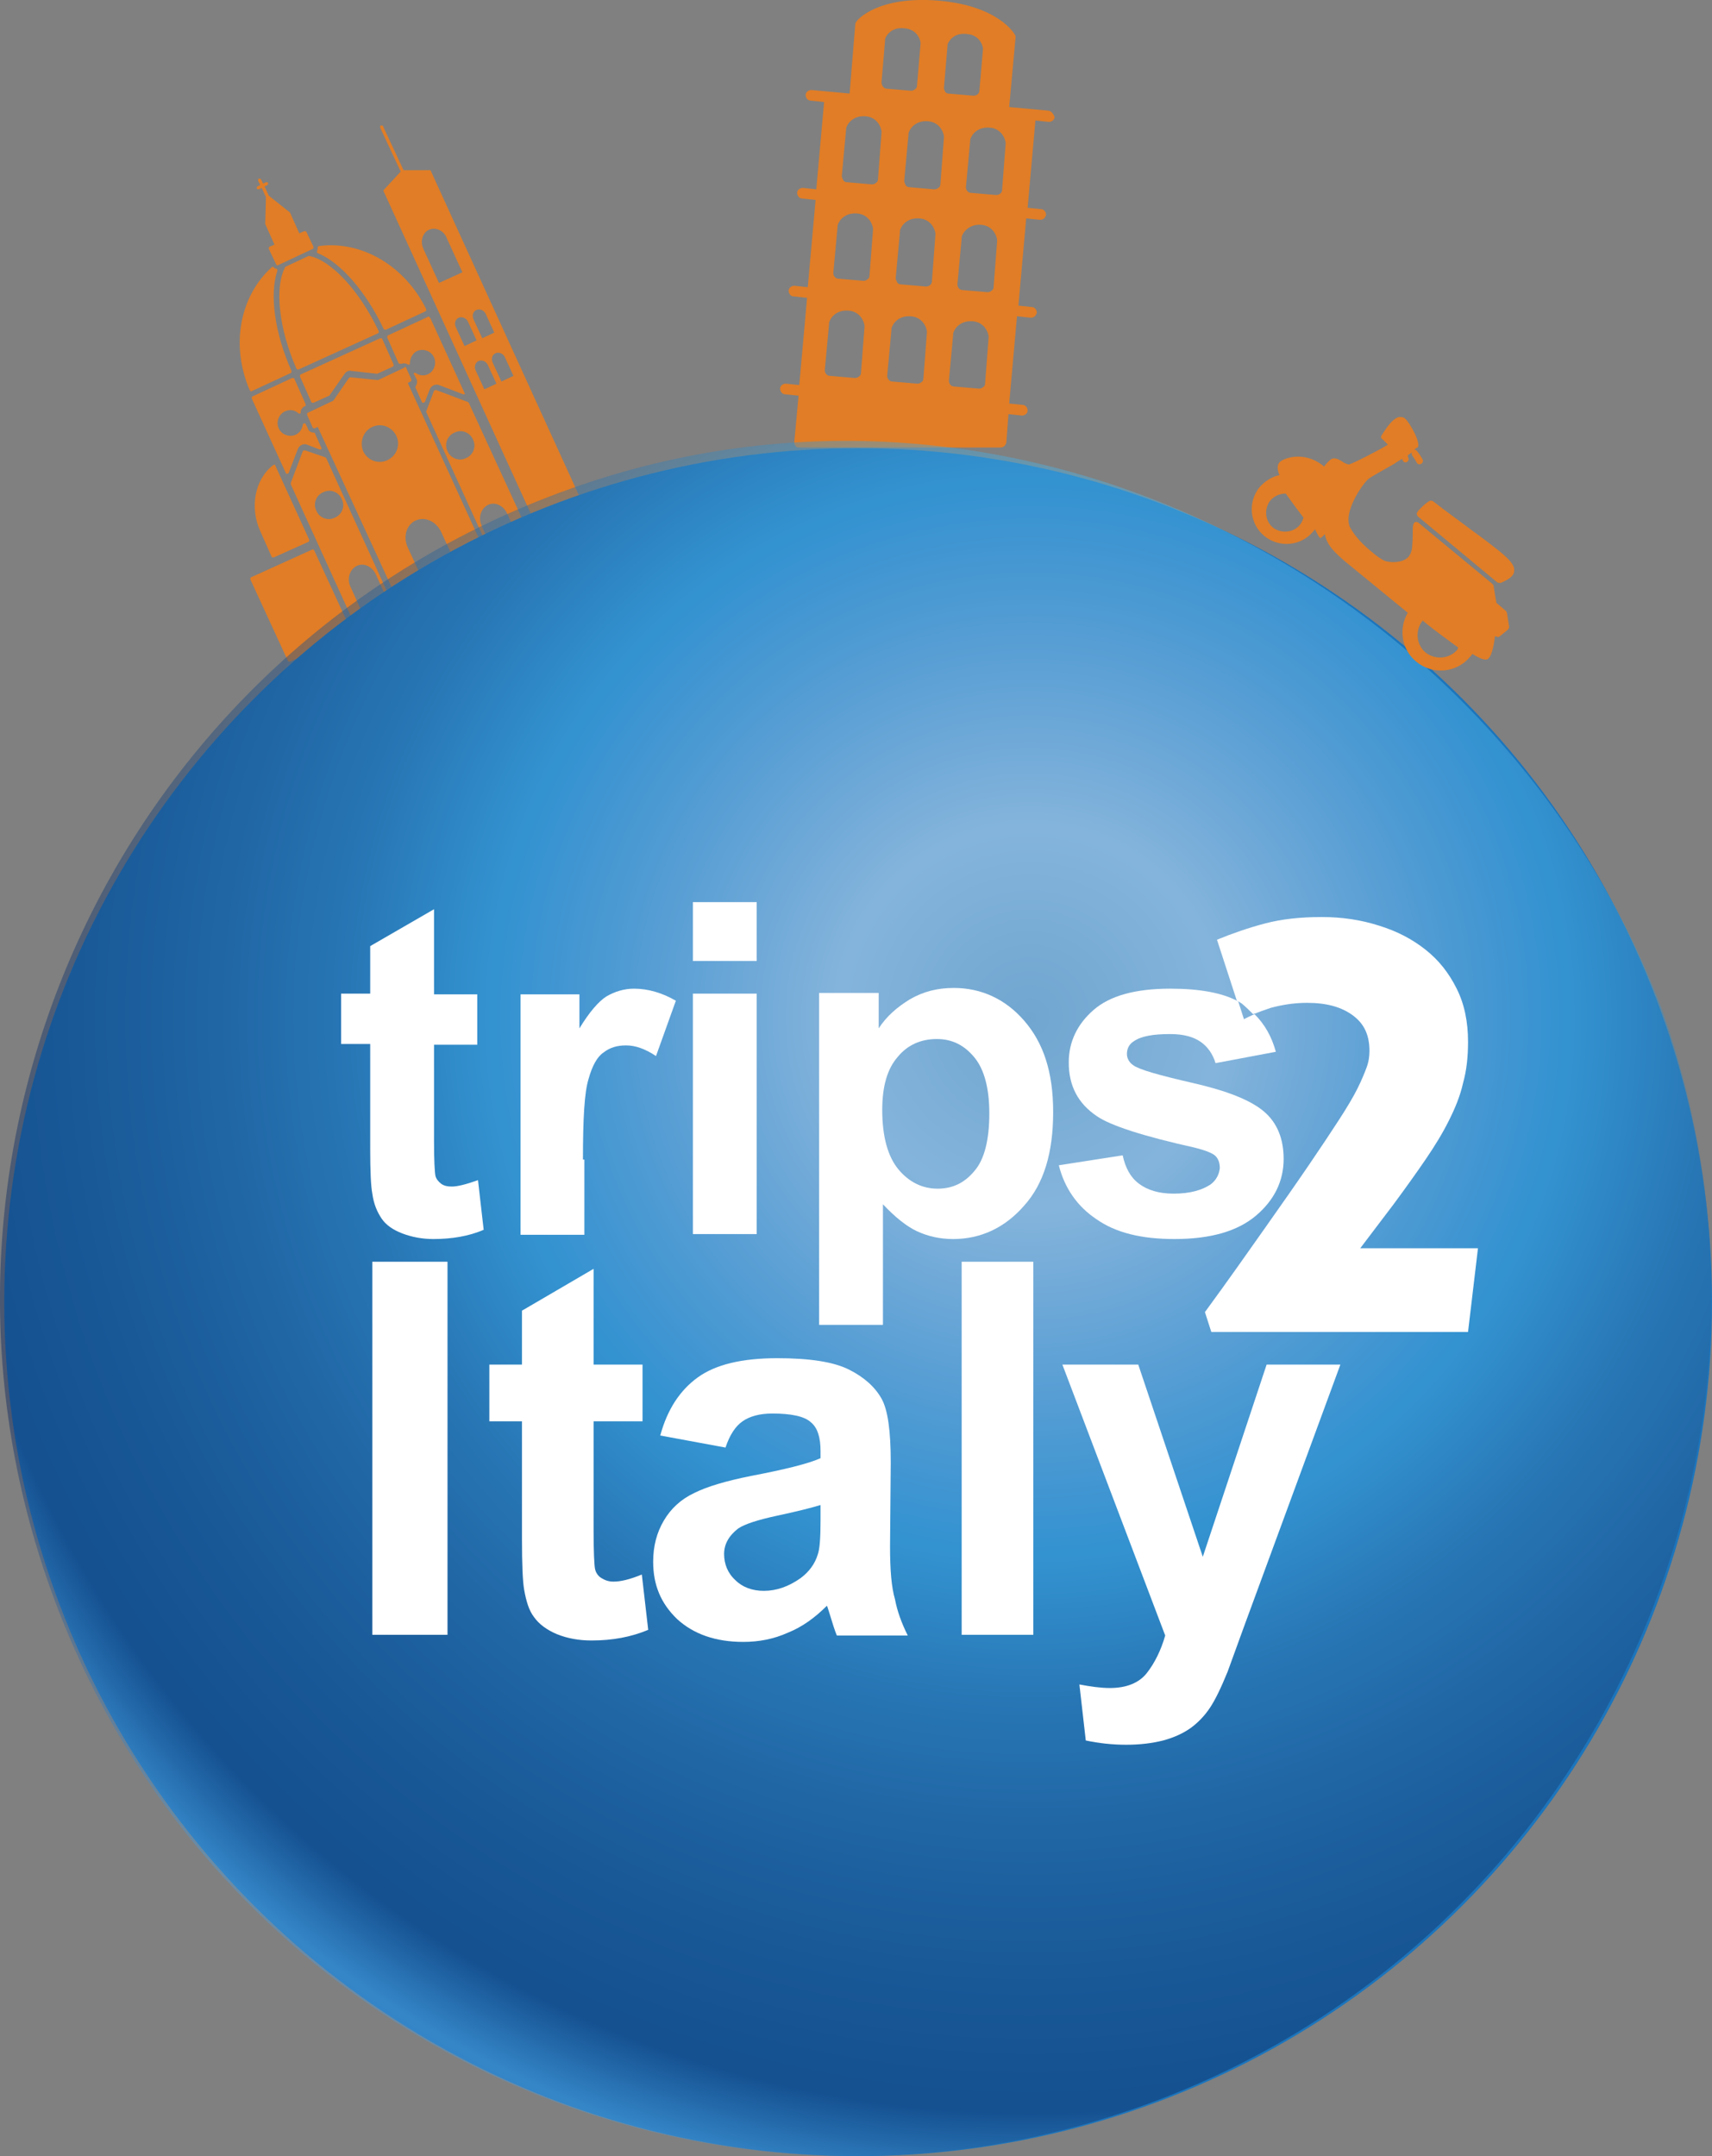 <?xml version="1.0" encoding="UTF-8"?>
<svg xmlns="http://www.w3.org/2000/svg" xmlns:xlink="http://www.w3.org/1999/xlink" id="a" width="241.4" height="303.99" viewBox="0 0 241.4 303.99">
  <rect x="0" y="0" width="241.4" height="303.99" fill="#808080" stroke="none"/>
  <defs>
    <radialGradient id="b" cx="164.35" cy="-1722.22" fx="164.35" fy="-1722.22" r="192.93" gradientTransform="translate(332.04 -1576.45) rotate(11.65) scale(1 -1)" gradientUnits="userSpaceOnUse">
      <stop offset="0" stop-color="#d3e0e7"></stop>
      <stop offset=".14" stop-color="#fff"></stop>
      <stop offset=".2" stop-color="#d4e8f8"></stop>
      <stop offset=".29" stop-color="#92caee"></stop>
      <stop offset=".36" stop-color="#64bae9"></stop>
      <stop offset=".39" stop-color="#4fb5e7"></stop>
      <stop offset=".4" stop-color="#4eb3e4"></stop>
      <stop offset=".5" stop-color="#3678ab"></stop>
      <stop offset=".6" stop-color="#245286"></stop>
      <stop offset=".69" stop-color="#173a6e"></stop>
      <stop offset=".76" stop-color="#0f2c61"></stop>
      <stop offset=".8" stop-color="#0c265d"></stop>
      <stop offset=".86" stop-color="#529bd4"></stop>
      <stop offset=".95" stop-color="#4374ba"></stop>
    </radialGradient>
  </defs>
  <path d="M147.7,15.59l-5.4-.5,.9-9.8c0-.2,0-.3-.1-.4-.1-.2-2.4-4.1-10.8-4.8-8.5-.7-11.4,2.7-11.5,2.9-.1,.1-.2,.3-.2,.4l-.8,9.8-5.4-.5c-.4,0-.8,.3-.8,.7s.3,.8,.7,.8l1.9,.2-1.1,12.3-1.9-.2c-.4,0-.8,.3-.8,.7s.3,.8,.7,.8l1.9,.2-1.1,12.3-1.9-.2c-.4,0-.8,.3-.8,.7s.3,.8,.7,.8l1.9,.2-1.1,12.3-1.9-.2c-.4,0-.8,.3-.8,.7s.3,.8,.7,.8l1.9,.2-.6,6.5c0,.2,0,.4,.2,.6,.1,.2,.3,.2,.6,.2h28.3c.4,0,.7-.3,.8-.7l.3-4,1.9,.2h0c.4,0,.8-.3,.8-.7s-.3-.8-.7-.8l-1.9-.2,1.1-12.3,1.9,.2h.1c.4,0,.7-.3,.8-.7,0-.4-.3-.8-.7-.8l-1.9-.2,1.1-12.3,1.9,.2h.1c.4,0,.7-.3,.8-.7,0-.4-.3-.8-.7-.8l-1.9-.2,1.1-12.3,1.9,.2h0c.4,0,.8-.3,.8-.7-.2-.5-.5-.9-1-.9Zm-26.3,37c0,.2-.1,.4-.3,.5-.1,.1-.3,.2-.5,.2h-.1l-3.5-.3c-.4,0-.7-.4-.7-.8l.6-6.5v-.2c.2-.7,1-1.8,2.7-1.7,1.6,.1,2.2,1.4,2.3,2.1v.2l-.5,6.5Zm1.2-13.7c0,.2-.1,.4-.3,.5-.1,.1-.3,.2-.5,.2h-.1l-3.5-.3c-.4,0-.7-.4-.7-.8l.6-6.5v-.2c.2-.7,1-1.8,2.7-1.7,1.6,.1,2.2,1.4,2.3,2.1v.2l-.5,6.5Zm1.2-13.6c0,.2-.1,.4-.3,.5-.1,.1-.3,.2-.5,.2h-.1l-3.5-.3c-.2,0-.4-.1-.5-.3s-.2-.4-.2-.6l.6-6.5v-.2c.2-.7,1-1.8,2.7-1.7,1.6,.1,2.2,1.4,2.3,2.1v.2l-.5,6.6Zm.5-13.7l.5-5.9v-.2c.2-.6,1-1.7,2.7-1.5,1.6,.1,2.2,1.3,2.3,2v.2l-.5,5.9c0,.2-.1,.4-.3,.5-.1,.1-.3,.2-.5,.2h-.1l-3.5-.3c-.3-.1-.6-.4-.6-.9Zm5.9,41.8c0,.2-.1,.4-.3,.5-.1,.1-.3,.2-.5,.2h-.1l-3.5-.3c-.4,0-.7-.4-.7-.8l.6-6.5v-.2c.2-.7,1-1.8,2.7-1.7,1.6,.1,2.2,1.4,2.3,2.1v.2l-.5,6.5Zm1.2-13.7c0,.4-.4,.7-.8,.7h-.1l-3.5-.3c-.2,0-.4-.1-.5-.3s-.2-.4-.2-.6l.6-6.5v-.2c.2-.7,1-1.8,2.7-1.7,1.6,.1,2.2,1.4,2.3,2.1v.2l-.5,6.6Zm1.2-13.7c0,.2-.1,.4-.3,.5-.1,.1-.3,.2-.5,.2h-.1l-3.5-.3c-.2,0-.4-.1-.5-.3s-.2-.4-.2-.6l.6-6.5v-.2c.2-.7,1-1.8,2.7-1.7,1.6,.1,2.2,1.4,2.3,2.1v.2l-.5,6.6Zm.7-13c-.1-.2-.2-.4-.2-.6l.5-5.9v-.2c.2-.6,1-1.7,2.7-1.5,1.6,.1,2.2,1.3,2.3,2v.2l-.5,5.8c0,.4-.4,.7-.8,.7h-.1l-3.5-.3c-.1,0-.3-.1-.4-.2Zm5.6,41.1c0,.2-.1,.4-.3,.5-.1,.1-.3,.2-.5,.2h-.1l-3.5-.3c-.4,0-.7-.4-.7-.8l.6-6.5v-.2c.2-.7,1-1.8,2.7-1.7,1.6,.1,2.2,1.4,2.3,2.1v.2l-.5,6.5Zm1.2-13.6c0,.2-.1,.4-.3,.5-.1,.1-.3,.2-.5,.2h-.1l-3.5-.3c-.4,0-.7-.4-.7-.8l.6-6.5v-.2c.2-.7,1.1-1.8,2.7-1.7,1.6,.1,2.2,1.4,2.3,2.1v.2l-.5,6.5Zm1.2-13.7c0,.4-.4,.7-.8,.7h-.1l-3.5-.3c-.4,0-.7-.4-.7-.8l.6-6.5v-.2c.2-.7,1-1.8,2.7-1.7,1.6,.1,2.2,1.4,2.3,2.1v.2l-.5,6.5Z" fill="#e17d26"></path>
  <g>
    <path d="M54.1,46.39c0,.1,.2,.1,.3,.1l5.6-2.6,.1-.1v-.2c-3-6.1-9.1-9.7-15.1-8.9-.1,0-.2,.1-.2,.2,0,.2,0,.3-.1,.5v.2c0,.1,.1,.1,.1,.1,3.2,1.3,6.8,5.4,9.3,10.7Z" fill="#e17d26"></path>
    <path d="M42.1,52.09l11.2-5.1,.1-.1v-.2c-2.7-5.7-6.7-10-9.8-10.6h-.1l-3.2,1.5s-.1,0-.1,.1c-1.5,2.8-.9,8.6,1.6,14.3l.1,.1h.2Z" fill="#e17d26"></path>
    <path d="M35.4,55.19l5.6-2.6c.1,0,.1-.2,.1-.3-2.4-5.4-3.1-10.8-2-14.1v-.2l-.1-.1c-.2,0-.3-.1-.4-.2-.1-.1-.2-.1-.3,0-4.5,4.1-5.8,11-3.1,17.3l.1,.1q0,.1,.1,.1Z" fill="#e17d26"></path>
    <path d="M39.2,37.39l4.9-2.3c.1,0,.1-.2,.1-.3l-1-2.1c0-.1-.2-.1-.3-.1l-.7,.3-1.3-2.9s0-.1-.1-.1l-2.9-2.3-.6-1.3,.4-.2c.1,0,.1-.2,.1-.3s-.2-.1-.3-.1l-.4,.2-.3-.6c0-.1-.2-.1-.3-.1s-.1,.2-.1,.3l.3,.6-.4,.2c-.1,0-.1,.2-.1,.3s.2,.1,.3,.1l.4-.2,.6,1.3-.1,3.7v.1l1.3,2.9-.7,.3c-.1,0-.1,.2-.1,.3l1,2.1c.1,.2,.2,.3,.3,.2Z" fill="#e17d26"></path>
    <path d="M60.5,23.99h-3.6l-2.9-6.2c0-.1-.2-.1-.3-.1s-.1,.2-.1,.3l2.9,6.2-2.4,2.6c0,.1-.1,.1,0,.2l22.6,49.5c0,.1,.2,.1,.3,.1l6.2-2.8c.1,0,.1-.2,.1-.3L60.7,23.99h-.2Zm1.4,15.9l-2.2-4.8c-.5-1.1-.1-2.3,.8-2.7,.9-.4,2.1,.1,2.5,1.2l2.2,4.8-3.3,1.5Zm5.6,11c.5-.2,1.1,.1,1.3,.6l1.2,2.6-1.7,.8-1.2-2.6c-.3-.5-.1-1.2,.4-1.4Zm2,.3c-.3-.6-.1-1.2,.4-1.4s1.1,.1,1.3,.6l1.2,2.6-1.7,.8-1.2-2.6Zm.2-4.3l-1.7,.8-1.2-2.6c-.3-.6-.1-1.2,.4-1.4s1.1,.1,1.3,.6l1.2,2.6Zm-4.2,1.9l-1.2-2.6c-.3-.6-.1-1.2,.4-1.4s1.1,.1,1.3,.6l1.2,2.6-1.7,.8Z" fill="#e17d26"></path>
    <path d="M43.9,56.69c0,.1,.2,.1,.3,.1l2.2-1s.1,0,.1-.1l2.1-3c.2-.3,.6-.5,.9-.4l3.6,.4h.1l2.2-1c.1,0,.1-.2,.1-.3l-1.6-3.6c0-.1-.2-.1-.3-.1l-11.2,5.1c-.1,0-.1,.2-.1,.3l1.6,3.6Z" fill="#e17d26"></path>
    <path d="M56.9,51.89l-3.6,1.7-3.9-.4q-.1,0-.2,.1l-2.2,3.2-3.6,1.7c-.1,0-.1,.2-.1,.3l.8,1.8c0,.1,.2,.1,.3,.1l.4-.2,11.8,25.6c0,.1,.2,.1,.3,.1l3.6-1.7c.1,0,.1-.2,.1-.3l-3.1-6.7c-.7-1.5-.2-3.2,1.1-3.8,1.3-.6,2.9,.1,3.6,1.6l3.1,6.7c0,.1,.2,.1,.3,.1l3.6-1.7c.1,0,.1-.2,.1-.3l-11.8-25.8,.4-.2c.1,0,.1-.2,.1-.3l-.8-1.8c-.1,.1-.2,.1-.3,.2Zm-4.4,8.3c1.3-.6,2.8,0,3.4,1.3,.6,1.3,0,2.8-1.3,3.4s-2.8,0-3.4-1.3c-.5-1.3,0-2.8,1.3-3.4Z" fill="#e17d26"></path>
    <path d="M43,63.49c-.1,0-.2,0-.3,.1l-1.7,4.5v.2l9.3,20.4c0,.1,.2,.1,.3,.1l1.1-.5c.1,0,.1-.2,.1-.3l-2.4-5.3c-.5-1.1-.1-2.4,.9-2.9s2.2,.1,2.7,1.2l2.4,5.3c0,.1,.2,.1,.3,.1h0c.1,0,.1-.2,.1-.3l-9.8-21.5-.1-.1-2.9-1Zm4.2,9.5c-1,.5-2.2,0-2.6-1-.5-1,0-2.2,1-2.6,1-.5,2.2,0,2.6,1,.5,1,0,2.2-1,2.6Z" fill="#e17d26"></path>
    <path d="M61.5,54.99c-.1,0-.2,0-.3,.1l-1.1,2.9v.1l9.8,21.5c0,.1,.2,.1,.3,.1s.1-.2,.1-.3l-2.4-5.3c-.5-1.1-.1-2.4,.9-2.9s2.2,.1,2.7,1.2l2.4,5.3c0,.1,.2,.1,.3,.1l1.1-.5c.1,0,.1-.2,.1-.3l-9.3-20.2-.1-.1-4.5-1.7Zm2.6,6c1-.5,2.2,0,2.6,1,.5,1,0,2.2-1,2.6-1,.5-2.2,0-2.6-1-.5-1,0-2.2,1-2.6Z" fill="#e17d26"></path>
    <path d="M43.4,60.39l-.3-.6c0-.1-.1-.1-.2-.1s-.2,.1-.2,.2c-.1,.6-.4,1.1-1,1.4-.9,.4-2,0-2.4-.9s0-2,.9-2.4c.6-.3,1.4-.2,1.9,.3,.1,0,.1,.1,.2,0,.1,0,.1-.1,.1-.2,0-.3,.2-.6,.5-.8h.1c.1,0,.1-.2,.1-.3l-1.6-3.6c0-.1-.2-.1-.3-.1l-5.6,2.6c-.1,0-.1,.2-.1,.3l4.8,10.5c0,.1,.1,.1,.2,.1h.1l.1-.1,1.3-3.4c.2-.5,.8-.8,1.3-.6l1.8,.7c.1,0,.2,0,.2-.1q.1-.1,0-.2l-.9-2c0-.1-.1-.1-.2-.1-.3,0-.7-.2-.8-.6Z" fill="#e17d26"></path>
    <path d="M60.3,44.69l-5.6,2.6c-.1,0-.1,.2-.1,.3l1.6,3.6c0,.1,.2,.1,.3,.1h.1c.3-.1,.6-.1,.9,.1,.1,0,.2,.1,.2,0,.1,0,.1-.1,.1-.2,0-.7,.4-1.4,1-1.7,.9-.4,2,0,2.4,.9s0,2-.9,2.4c-.5,.2-1.1,.2-1.7-.2-.1-.1-.2,0-.2,0-.1,.1-.1,.2,0,.2l.3,.6c.2,.3,.1,.8-.1,1.1,0,.1-.1,.1,0,.2l.9,2c0,.1,.1,.1,.2,.1s.1-.1,.2-.1l.7-1.8c.2-.5,.8-.8,1.3-.6l3.4,1.3h.2q.1-.1,0-.2l-4.8-10.5c-.2-.3-.3-.3-.4-.2Z" fill="#e17d26"></path>
    <path d="M38.5,65.59c-2.6,2-3.3,6-1.8,9.3l1.6,3.6c0,.1,.2,.1,.3,.1l4.9-2.2c.1,0,.1-.2,.1-.3l-4.8-10.5c0-.1-.1-.1-.1-.1q-.1,.1-.2,.1Z" fill="#e17d26"></path>
    <path d="M44,77.49l-8.6,3.9c-.1,0-.1,.2-.1,.3l5.3,11.5c0,.1,.2,.1,.3,.1l8.6-3.9c.1,0,.1-.2,.1-.3l-5.3-11.5c-.1-.1-.2-.2-.3-.1Z" fill="#e17d26"></path>
  </g>
  <circle cx="121" cy="183.59" r="120.4" fill="#1c75bc"></circle>
  <path d="M234.3,142.19c22.3,62.9-10.4,132.2-73.2,154.7-62.8,22.5-131.8-10.3-154.1-73.2S17.4,91.49,80.2,68.99c62.8-22.6,131.2,13.2,154.1,73.2Z" fill="url(#b)" opacity=".46"></path>
  <g>
    <path d="M199.9,72.79l11.2,9.3c.1,.1,.3,.1,.5,.1,.9-.4,1.9-.9,1.9-1.7,.1-.7-.5-1.5-2.1-2.8-1-.8-2.3-1.8-3.7-2.8-1.7-1.3-3.7-2.7-5.6-4.2-.1-.1-.3-.1-.4-.1s-.7,.3-1.7,1.4c-.1,.1-.1,.2-.2,.3-.1,.1,0,.3,.1,.5Z" fill="#e17d26"></path>
    <path d="M210.8,89.69l.3,.1c.1,.1,.3,0,.4-.1l1.1-.9c.1-.1,.2-.3,.2-.4l-.3-1.9c0-.1-.1-.2-.1-.3l-1.4-1.2c-.1-.5-.3-1.8-.4-2.4,0-.1-.1-.2-.2-.3l-10.4-8.6c-.1-.1-.3-.1-.4-.1s-.2,.1-.3,.3c-.1,.3-.1,.7-.1,1.2s0,1.2-.1,2.2c-.1,.7-.4,1.3-1,1.6-.9,.5-2.2,.4-2.8,.2-.5-.2-1.2-.7-1.9-1.3-1.1-.9-2.2-2-2.9-3.2-1.4-2.1,1.7-6.5,2.5-7.1,.4-.3,2-1.2,3.6-2.1,.4-.3,.8-.5,1.1-.7,0,.1,.1,.2,.1,.2,0,.1,.1,.2,.1,.2,.1,.1,.3,.1,.4,.1,.2-.1,.4-.3,.3-.6,0,0-.1-.2-.1-.4,.2-.1,.4-.3,.6-.4h0c-.1,.1,0,.3,0,.4,.4,.5,.7,1.1,.7,1.1l.1,.1c.1,.1,.3,.1,.5,0s.3-.4,.2-.6c0,0-.3-.6-.8-1.2-.1-.1-.2-.2-.4-.2,.3-.2,.4-.3,.5-.3,.5-.6-1.1-3.5-1.8-4.1-.2-.2-.5-.2-.8-.2-1.1,.2-2.2,2.2-2.5,2.6-.1,.2-.1,.4,.1,.5l.8,.8c-1.1,.7-4.8,2.6-5.5,2.8-.1,0-.7-.2-.9-.4-.5-.3-1-.6-1.5-.4-.4,.2-.9,.8-1.1,1.1l-.1-.1c-1.6-1.3-3.7-1.7-5.6-.9-.4,.2-.7,.4-.8,.8-.1,.4,0,.9,.2,1.4-1,.2-2,.8-2.8,1.7-1.7,2.1-1.4,5.2,.7,6.9,2.1,1.7,5.2,1.4,6.9-.7,.1-.1,.2-.2,.2-.3,.2,.4,.5,1,.6,1.1,.1,.2,.2,.2,.3,.1,.1-.1,.4-.3,.5-.5,.3,1.6,1.4,2.6,2.9,3.9l8.8,7.2c-1.3,2.2-.9,5.2,1.2,6.9,2.3,1.9,5.7,1.6,7.6-.7,.1-.1,.2-.2,.3-.4,1.3,.8,1.7,.8,1.9,.8s.4-.1,.4-.2c.5-.4,.8-2.2,.9-3.1Zm-27.5-15.7c-.9,1.1-2.6,1.3-3.8,.4-1.1-.9-1.3-2.6-.4-3.8,.6-.7,1.4-1,2.2-1,.5,.7,1,1.4,1.6,2.2l.9,1.2c-.1,.3-.2,.6-.5,1Zm22.2,17.6c-1.1,1.3-3.1,1.5-4.5,.4-1.3-1.1-1.5-3.1-.4-4.5,1.8,1.5,3.8,2.9,5,3.8,0,.2-.1,.2-.1,.3Z" fill="#e17d26"></path>
  </g>
  <g>
    <rect x="52.5" y="177.89" width="10.6" height="52.6" fill="#fff"></rect>
    <path d="M63.7,167.29c-.6,0-1.1-.1-1.5-.4-.4-.3-.7-.7-.8-1.1-.1-.5-.2-2.1-.2-4.8v-13.7h6.1v-7.1h-6.1v-12l-9,5.2v6.7h-4.1v7.1h4.1v14.8c0,3.2,.1,5.3,.3,6.3,.2,1.5,.7,2.6,1.3,3.5s1.6,1.6,2.9,2.1c1.3,.5,2.8,.8,4.4,.8,2.6,0,5-.4,7.1-1.3l-.8-7c-1.7,.6-2.9,.9-3.7,.9Z" fill="#fff"></path>
    <path d="M86.5,222.99c-.7,0-1.2-.2-1.7-.5s-.8-.8-.9-1.3c-.1-.5-.2-2.3-.2-5.4v-15.4h6.9v-8h-6.9v-13.5l-10.1,5.9v7.6h-4.6v8h4.6v16.6c0,3.6,.1,5.9,.3,7.1,.3,1.7,.7,3,1.4,3.9,.7,1,1.8,1.8,3.2,2.4,1.5,.6,3.1,.9,4.9,.9,3,0,5.6-.5,8-1.5l-.9-7.8c-1.7,.7-3,1-4,1Z" fill="#fff"></path>
    <path d="M82.2,163.49c0-5.8,.2-9.5,.8-11.4,.5-1.8,1.2-3.1,2.1-3.7,.9-.7,1.9-1,3.2-1s2.7,.5,4.2,1.5l2.8-7.8c-1.9-1.1-3.9-1.7-5.9-1.7-1.4,0-2.7,.4-3.9,1.1-1.1,.7-2.4,2.2-3.8,4.5v-4.8h-8.3v33.9h9v-10.6h-.2Z" fill="#fff"></path>
    <rect x="97.7" y="127.19" width="9" height="8.3" fill="#fff"></rect>
    <path d="M125.5,217.99l.1-11.8c0-4.4-.4-7.4-1.3-9-.9-1.6-2.4-3-4.6-4.1-2.2-1.1-5.6-1.6-10.1-1.6-5,0-8.7,.9-11.2,2.7s-4.3,4.5-5.3,8.2l9.2,1.7c.6-1.8,1.4-3,2.4-3.7s2.4-1.1,4.2-1.1c2.7,0,4.5,.4,5.4,1.2,1,.8,1.4,2.2,1.4,4.1v1c-1.8,.8-5.1,1.6-9.8,2.5-3.5,.7-6.2,1.5-8,2.4-1.9,.9-3.3,2.2-4.3,3.9s-1.5,3.6-1.5,5.8c0,3.3,1.1,5.9,3.4,8.1,2.3,2.1,5.4,3.2,9.3,3.2,2.2,0,4.3-.4,6.3-1.3,2-.8,3.8-2.1,5.5-3.8,.1,.2,.2,.6,.4,1.2,.4,1.3,.7,2.3,1,3h10c-.9-1.8-1.5-3.5-1.8-5.1-.5-1.7-.7-4.1-.7-7.5Zm-9.8-3.7c0,2.4-.1,4.1-.4,4.9-.4,1.3-1.2,2.4-2.4,3.3-1.7,1.2-3.4,1.8-5.2,1.8-1.6,0-3-.5-4-1.5-1.1-1-1.6-2.3-1.6-3.7s.7-2.6,2-3.6c.9-.6,2.7-1.2,5.5-1.8s4.8-1.1,6.1-1.5v2.1h0Z" fill="#fff"></path>
    <rect x="97.7" y="140.09" width="9" height="33.9" fill="#fff"></rect>
    <path d="M169.6,219.49l-9.1-27.1h-10.7l14.5,38.2c-.6,2.1-1.5,3.9-2.6,5.3-1.1,1.4-2.9,2.1-5.2,2.1-1.3,0-2.7-.2-4.3-.5l.9,7.9c1.9,.4,3.8,.6,5.7,.6s3.6-.2,5.2-.6c1.5-.4,2.8-1,3.8-1.7s2-1.7,2.8-2.9,1.6-2.9,2.5-5.1l2.4-6.6,13.5-36.7h-10.4l-9,27.1Z" fill="#fff"></path>
    <path d="M176.7,142.99c.8-.3,1.6-.6,2.5-.9,1.5-.4,3.2-.7,5.1-.7,2.8,0,4.9,.6,6.5,1.8s2.3,2.8,2.3,5c0,.7-.1,1.5-.4,2.3s-.7,1.8-1.3,3c-.6,1.2-1.5,2.7-2.6,4.4s-2.5,3.8-4.2,6.3-3.8,5.5-6.2,8.9c-2.4,3.4-5.2,7.4-8.5,11.9l.9,2.8h36.2l1.4-11.8h-16.6l4.7-6.2c1.7-2.3,3.2-4.4,4.5-6.3,1.3-1.9,2.4-3.7,3.3-5.5s1.6-3.5,2-5.3c.5-1.8,.7-3.7,.7-5.8,0-2.8-.5-5.3-1.6-7.5s-2.5-4-4.4-5.5-4-2.6-6.6-3.4c-2.5-.8-5.2-1.2-8-1.2-3.1,0-5.7,.3-8,.9-2.3,.6-4.6,1.4-6.8,2.3l2.8,8.6c.3,.1,.5,.3,.7,.4,.6,.5,1.1,1,1.6,1.5Z" fill="#fff"></path>
    <path d="M170.7,166.99c-1.2,.8-2.9,1.3-5.2,1.3-2.1,0-3.7-.5-4.9-1.4-1.2-.9-1.9-2.2-2.3-4l-9,1.4c.8,3.2,2.6,5.8,5.3,7.6,2.7,1.9,6.3,2.8,11,2.8,5.1,0,8.9-1.1,11.5-3.3s3.9-4.9,3.9-8c0-2.8-.9-5.1-2.8-6.7-1.9-1.6-5.2-2.9-10-4s-7.6-1.9-8.4-2.5c-.6-.4-.9-1-.9-1.6,0-.7,.3-1.4,1-1.8,1-.7,2.7-1,5.1-1,1.9,0,3.3,.4,4.3,1.1,1,.7,1.7,1.7,2.1,3l8.5-1.6c-.6-2.2-1.6-3.9-3-5.3-.5,.2-1.1,.5-1.5,.7l-.8-2.5c-2.2-1.2-5.4-1.8-9.6-1.8-4.9,0-8.5,1-10.8,3s-3.5,4.5-3.5,7.4c0,3.3,1.3,5.8,4,7.6,1.9,1.3,6.5,2.8,13.7,4.4,1.6,.4,2.6,.8,3,1.2s.6,1,.6,1.7c-.1,.9-.5,1.7-1.3,2.3Z" fill="#fff"></path>
    <path d="M134.5,139.29c-2.3,0-4.3,.5-6.2,1.6-1.8,1.1-3.3,2.4-4.4,4.1v-5h-8.4v46.8h9v-17c1.7,1.8,3.3,3.1,4.8,3.8s3.2,1.1,5.1,1.1c3.9,0,7.3-1.6,10-4.7,2.8-3.1,4.1-7.5,4.1-13.2s-1.4-9.8-4.1-12.9c-2.6-3-6-4.6-9.9-4.6Zm2.9,25.8c-1.4,1.7-3.1,2.5-5.2,2.5s-4-.9-5.5-2.7-2.3-4.6-2.3-8.4c0-3.3,.7-5.8,2.2-7.5,1.4-1.7,3.3-2.5,5.5-2.5s3.9,.9,5.3,2.6c1.4,1.7,2.1,4.4,2.1,7.9,0,3.7-.7,6.5-2.1,8.1Z" fill="#fff"></path>
    <rect x="135.6" y="177.89" width="10.1" height="52.6" fill="#fff"></rect>
  </g>
</svg>
